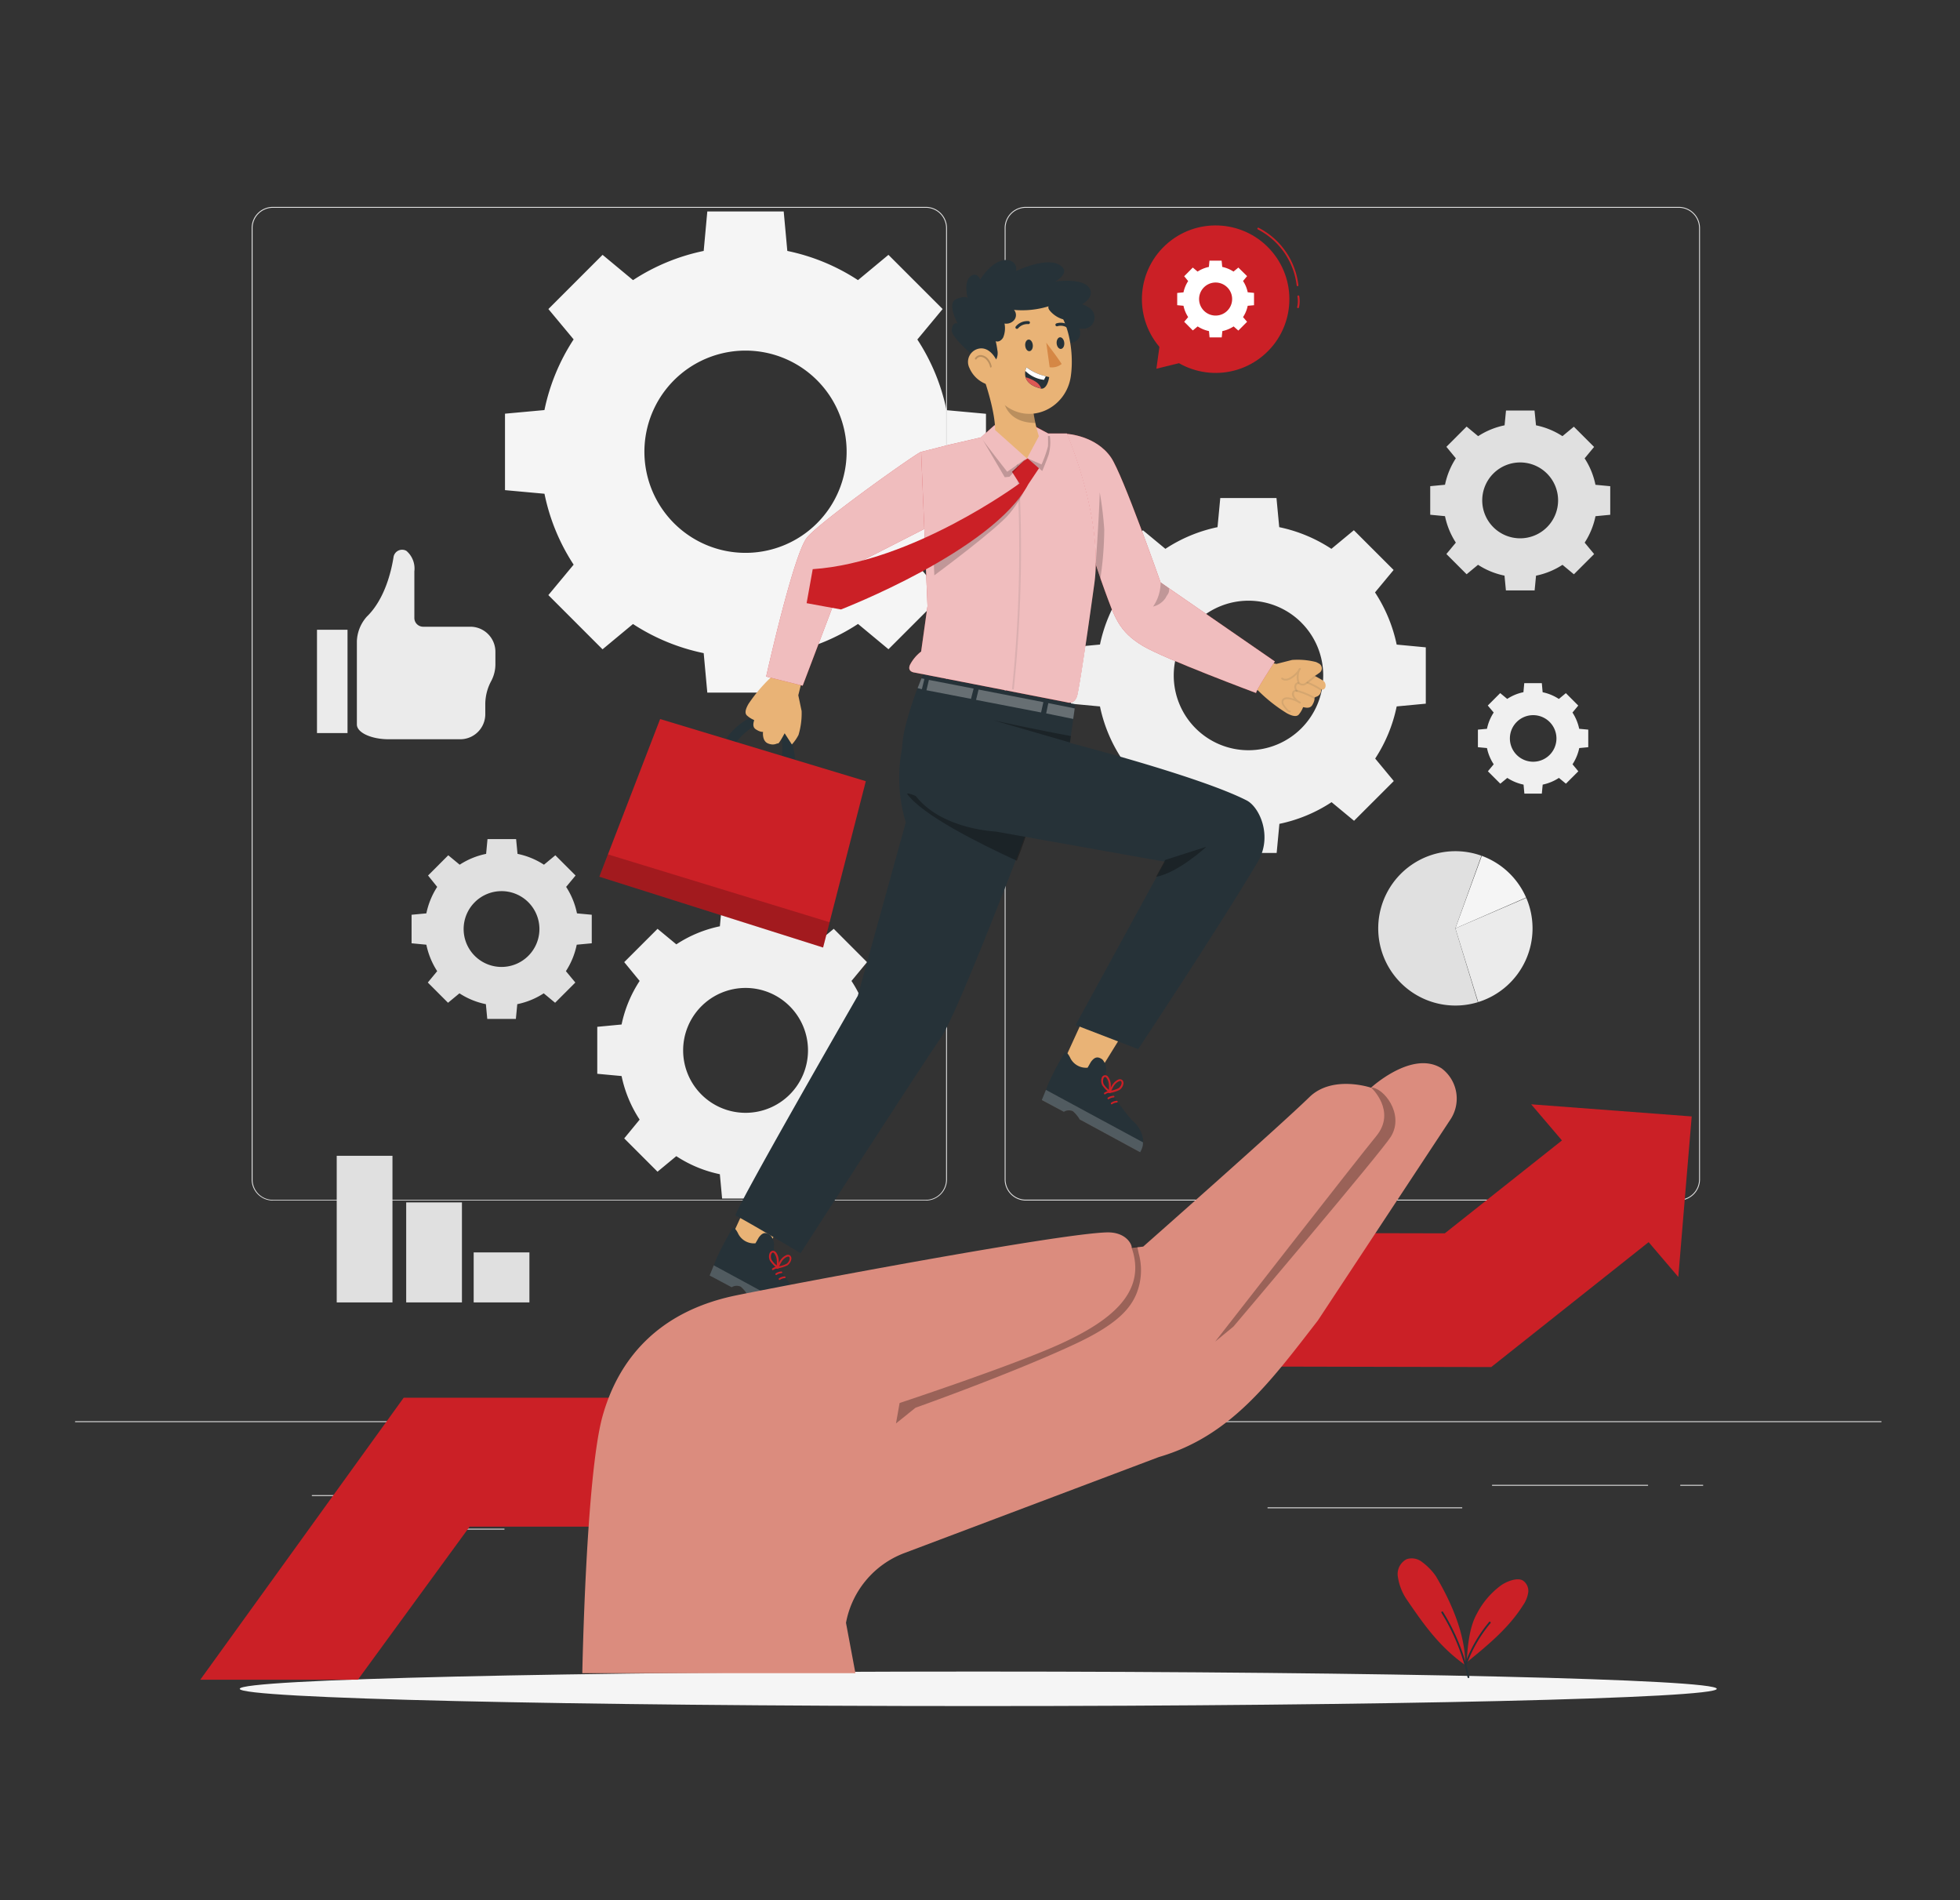 <svg xmlns="http://www.w3.org/2000/svg" xmlns:xlink="http://www.w3.org/1999/xlink" width="261" height="253" viewBox="0 0 261 253">
  <rect x="0" y="0" width="261" height="253" fill="#333333" stroke="none"/>
  <defs>
    <clipPath id="clip-path">
      <rect id="長方形_1555" data-name="長方形 1555" width="261" height="253" transform="translate(-649 12951)" fill="#fff" stroke="#707070" stroke-width="1" opacity="0.665"/>
    </clipPath>
  </defs>
  <g id="マスクグループ_42" data-name="マスクグループ 42" transform="translate(649 -12951)" clip-path="url(#clip-path)">
    <g id="Business_support-rafiki" data-name="Business support-rafiki" transform="translate(-639 12925.012)">
      <g id="freepik--background-complete--inject-93" transform="translate(0 53.533)">
        <path id="パス_3526" data-name="パス 3526" d="M93.11,160.333H86.823a1.169,1.169,0,0,1-1.169-1.15v-6.23a3.091,3.091,0,0,0-1.058-2.718,1.155,1.155,0,0,0-1.717.847c-.293,1.842-1.155,5.585-3.56,7.914A5.2,5.2,0,0,0,78,162.248v11.1c0,1.087,1.924,1.968,4.233,1.968h9.525A3.339,3.339,0,0,0,95.1,171.98v-1.443a6.572,6.572,0,0,1,.808-3.011,4.767,4.767,0,0,0,.539-2.208v-1.65A3.339,3.339,0,0,0,93.11,160.333Z" transform="translate(-40.477 -104.438)" fill="#ebebeb"/>
        <rect id="長方形_468" data-name="長方形 468" width="4.065" height="13.754" transform="translate(32.212 56.3)" fill="#ebebeb"/>
        <path id="パス_3527" data-name="パス 3527" d="M382.07,244.455l3.517-9.655a10.281,10.281,0,0,1,5.9,5.552Z" transform="translate(-198.268 -148.4)" fill="#f5f5f5"/>
        <path id="パス_3528" data-name="パス 3528" d="M370.983,243.786l3,9.828a10.275,10.275,0,1,1,.471-19.5Z" transform="translate(-187.181 -147.73)" fill="#e0e0e0"/>
        <path id="パス_3529" data-name="パス 3529" d="M382.07,250.49l9.439-4.06a10.271,10.271,0,0,1-6.4,13.874Z" transform="translate(-198.268 -154.435)" fill="#ebebeb"/>
        <path id="パス_3530" data-name="パス 3530" d="M150.183,258.076a16.79,16.79,0,0,0-2.405,5.8l-3.238.308v6.254l3.238.3a16.775,16.775,0,0,0,2.405,5.8l-2.054,2.5,4.435,4.435,2.5-2.069a16.776,16.776,0,0,0,5.8,2.405l.3,3.238h6.254l.308-3.238a16.788,16.788,0,0,0,5.8-2.405l2.5,2.069,4.435-4.435-2.069-2.5a16.67,16.67,0,0,0,2.405-5.8l3.242-.3v-6.254l-3.242-.308a16.683,16.683,0,0,0-2.405-5.8l2.069-2.5-4.431-4.44-2.5,2.069a16.683,16.683,0,0,0-5.8-2.405l-.308-3.242h-6.254l-.3,3.242a16.668,16.668,0,0,0-5.8,2.405l-2.5-2.069-4.44,4.435Zm19.984,3.367a8.313,8.313,0,1,1-11.757,0,8.313,8.313,0,0,1,11.757,0Z" transform="translate(-75.006 -155.021)" fill="#f0f0f0"/>
        <path id="パス_3531" data-name="パス 3531" d="M128.14,73.5a27.176,27.176,0,0,0-3.887,9.41L119,83.391V93.57l5.258.481a27.075,27.075,0,0,0,3.882,9.439l-3.367,4.055,7.216,7.216,4.055-3.367a27.253,27.253,0,0,0,9.415,3.877l.481,5.253h10.179l.481-5.253a27.175,27.175,0,0,0,9.41-3.887l4.055,3.367,7.216-7.216-3.367-4.055a27.258,27.258,0,0,0,3.882-9.41l5.253-.481V83.405l-5.253-.481a27.253,27.253,0,0,0-3.887-9.41l3.367-4.055-7.216-7.216-4.055,3.367a27.175,27.175,0,0,0-9.41-3.887l-.481-5.253H145.94l-.481,5.253a27.253,27.253,0,0,0-9.41,3.887l-4.055-3.367-7.216,7.216Zm32.429,5.455a13.464,13.464,0,1,1-9.537-3.963,13.47,13.47,0,0,1,9.537,3.963Z" transform="translate(-61.753 -55.859)" fill="#f5f5f5"/>
        <path id="パス_3532" data-name="パス 3532" d="M282.4,148.326a20.113,20.113,0,0,0-2.886,6.947l-3.877.366v7.51l3.877.366a20.05,20.05,0,0,0,2.886,6.942l-2.478,2.992,5.292,5.292,2.992-2.478a20,20,0,0,0,6.942,2.886l.385,3.873h7.509l.366-3.877a20.018,20.018,0,0,0,6.947-2.886l2.992,2.478,5.292-5.292-2.477-2.992a20.043,20.043,0,0,0,2.862-6.942l3.877-.366v-7.5l-3.877-.366a20.2,20.2,0,0,0-2.886-6.947l2.477-2.987-5.292-5.292-2.992,2.478a20.017,20.017,0,0,0-6.947-2.886l-.366-3.877h-7.485l-.366,3.877a20.08,20.08,0,0,0-6.942,2.886l-2.992-2.473-5.292,5.292Zm23.928,4.027a9.953,9.953,0,1,1-14.076,0A9.953,9.953,0,0,1,306.332,152.352Z" transform="translate(-143.038 -97.005)" fill="#f0f0f0"/>
        <path id="パス_3533" data-name="パス 3533" d="M96.551,236.525a10.338,10.338,0,0,0-1.443,3.526l-1.968.183v3.8l1.968.188a10.256,10.256,0,0,0,1.443,3.521L95.3,249.258l2.694,2.694,1.52-1.256a10.1,10.1,0,0,0,3.521,1.443l.183,1.968h3.81l.188-1.968a10.165,10.165,0,0,0,3.521-1.443l1.515,1.256,2.694-2.694-1.256-1.515a10.165,10.165,0,0,0,1.443-3.521l2-.188v-3.8l-1.968-.183a10.151,10.151,0,0,0-1.443-3.526l1.256-1.515-2.694-2.694-1.515,1.256a10.165,10.165,0,0,0-3.521-1.443l-.188-1.968h-3.81l-.183,1.968a10.1,10.1,0,0,0-3.521,1.443l-1.52-1.256-2.694,2.694Zm12.137,2.045a5.046,5.046,0,1,1-7.139,0A5.046,5.046,0,0,1,108.688,238.569Z" transform="translate(-48.333 -145.992)" fill="#e0e0e0"/>
        <path id="パス_3534" data-name="パス 3534" d="M378.521,117.92a10.189,10.189,0,0,0-1.443,3.521l-1.968.188v3.805l1.968.188a10.189,10.189,0,0,0,1.443,3.521l-1.26,1.52,2.694,2.694,1.52-1.26A10.189,10.189,0,0,0,385,133.54l.188,1.968h3.824l.188-1.963a10.189,10.189,0,0,0,3.521-1.443l1.52,1.26,2.694-2.694-1.26-1.52a10.188,10.188,0,0,0,1.443-3.521l1.963-.188v-3.805l-1.968-.188a10.189,10.189,0,0,0-1.443-3.521l1.26-1.52-2.694-2.694-1.52,1.26a10.189,10.189,0,0,0-3.521-1.443L389,111.56H385.2l-.188,1.968a10.188,10.188,0,0,0-3.521,1.443l-1.535-1.275-2.694,2.694Zm12.137,2.03a5.051,5.051,0,1,1-7.144,0,5.051,5.051,0,0,1,7.144,0Z" transform="translate(-194.656 -84.447)" fill="#e0e0e0"/>
        <path id="パス_3535" data-name="パス 3535" d="M390.412,190.916a6.255,6.255,0,0,0-.895,2.165l-1.207.111v2.338l1.207.115a6.225,6.225,0,0,0,.895,2.16l-.774.933,1.655,1.65.928-.77a6.341,6.341,0,0,0,2.165.895l.111,1.2h2.324l.115-1.2a6.317,6.317,0,0,0,2.16-.895l.933.77,1.65-1.65-.77-.933a6.317,6.317,0,0,0,.895-2.16l1.2-.115v-2.338l-1.207-.111a6.341,6.341,0,0,0-.895-2.165l.77-.928-1.65-1.655-.933.775a6.226,6.226,0,0,0-2.16-.895L396.82,187h-2.338l-.111,1.207a6.186,6.186,0,0,0-2.16.895l-.933-.775-1.655,1.655Zm7.447,1.256a3.1,3.1,0,1,1-4.383,0A3.1,3.1,0,0,1,397.859,192.171Z" transform="translate(-201.506 -123.595)" fill="#f0f0f0"/>
        <rect id="長方形_469" data-name="長方形 469" width="7.423" height="19.522" transform="translate(34.839 126.334)" fill="#e0e0e0"/>
        <rect id="長方形_470" data-name="長方形 470" width="7.423" height="13.316" transform="translate(44.09 132.539)" fill="#e0e0e0"/>
        <rect id="長方形_471" data-name="長方形 471" width="7.423" height="6.658" transform="translate(53.076 139.197)" fill="#e0e0e0"/>
        <path id="パス_3536" data-name="パス 3536" d="M347.082,187.494H260.129a2.824,2.824,0,0,1-2.819-2.819V58.019a2.824,2.824,0,0,1,2.819-2.819h86.953a2.824,2.824,0,0,1,2.819,2.819V184.675A2.824,2.824,0,0,1,347.082,187.494ZM260.129,55.32a2.7,2.7,0,0,0-2.7,2.7V184.675a2.7,2.7,0,0,0,2.7,2.7h86.953a2.7,2.7,0,0,0,2.7-2.7V58.019a2.7,2.7,0,0,0-2.7-2.7Z" transform="translate(-133.526 -55.2)" fill="#e0e0e0"/>
        <path id="パス_3537" data-name="パス 3537" d="M138.652,187.494H51.7a2.824,2.824,0,0,1-2.824-2.819V58.019A2.824,2.824,0,0,1,51.7,55.2h86.948a2.819,2.819,0,0,1,2.819,2.819V184.675a2.819,2.819,0,0,1-2.819,2.819ZM51.7,55.32a2.7,2.7,0,0,0-2.7,2.7V184.675a2.7,2.7,0,0,0,2.7,2.723h86.948a2.7,2.7,0,0,0,2.7-2.7V58.019a2.7,2.7,0,0,0-2.7-2.7Z" transform="translate(-25.365 -55.2)" fill="#e0e0e0"/>
        <rect id="長方形_472" data-name="長方形 472" width="240.535" height="0.12" transform="translate(0 161.673)" fill="#e0e0e0"/>
        <rect id="長方形_473" data-name="長方形 473" width="7.726" height="0.12" transform="translate(31.529 171.511)" fill="#e0e0e0"/>
        <rect id="長方形_474" data-name="長方形 474" width="25.752" height="0.12" transform="translate(88.623 170.207)" fill="#e0e0e0"/>
        <rect id="長方形_475" data-name="長方形 475" width="17.439" height="0.12" transform="translate(39.736 175.98)" fill="#e0e0e0"/>
        <rect id="長方形_476" data-name="長方形 476" width="20.777" height="0.12" transform="translate(188.685 170.145)" fill="#e0e0e0"/>
        <rect id="長方形_477" data-name="長方形 477" width="3.045" height="0.12" transform="translate(213.749 170.145)" fill="#e0e0e0"/>
        <rect id="長方形_478" data-name="長方形 478" width="25.925" height="0.12" transform="translate(158.791 173.142)" fill="#e0e0e0"/>
      </g>
      <g id="freepik--Shadow--inject-93" transform="translate(21.922 248.535)">
        <path id="パス_3538" data-name="パス 3538" d="M242.26,462.849c0,1.265-44.032,2.295-98.345,2.295s-98.345-1.01-98.345-2.295,44.032-2.3,98.345-2.3S242.26,461.579,242.26,462.849Z" transform="translate(-45.57 -460.55)" fill="#f5f5f5"/>
      </g>
      <g id="freepik--Plant--inject-93" transform="translate(176.127 233.466)">
        <path id="パス_3539" data-name="パス 3539" d="M371.189,431.586a8.025,8.025,0,0,0-1.814-1.862,2.194,2.194,0,0,0-2.083-.385,2.235,2.235,0,0,0-1.155,2.367,7.332,7.332,0,0,0,1.1,2.886c2.271,3.329,4.373,6.374,7.88,8.847C375.119,439.321,373.276,435.112,371.189,431.586Z" transform="translate(-366.116 -429.227)" fill="#cb2026"/>
        <path id="パス_3540" data-name="パス 3540" d="M392.646,435.172c-.784-.433-2.247.178-2.963.712a10.915,10.915,0,0,0-3.146,3.728c-1.1,1.968-1.227,4.724-1.366,6.48,2.776-2.256,5.6-4.565,7.509-7.6a4.027,4.027,0,0,0,.7-1.717A1.655,1.655,0,0,0,392.646,435.172Z" transform="translate(-376.004 -432.236)" fill="#cb2026"/>
        <path id="パス_3541" data-name="パス 3541" d="M381.8,452.8a.12.12,0,0,1-.115-.1,27.017,27.017,0,0,0-3.469-8.577.121.121,0,1,1,.207-.125,27.339,27.339,0,0,1,3.5,8.659.125.125,0,0,1-.091.144Z" transform="translate(-372.389 -436.865)" fill="#263238"/>
        <path id="パス_3542" data-name="パス 3542" d="M384.8,452.56h-.038a.12.12,0,0,1-.072-.154,18.763,18.763,0,0,1,3.223-5.614.121.121,0,0,1,.188.154,18.46,18.46,0,0,0-3.185,5.542A.12.12,0,0,1,384.8,452.56Z" transform="translate(-375.752 -438.319)" fill="#263238"/>
      </g>
      <g id="freepik--Arrow--inject-93" transform="translate(16.669 173.012)">
        <path id="パス_3543" data-name="パス 3543" d="M222.565,304.368l-10.689-.808,4.1,4.811-15.6,12.368-26.122-.058-40.29,21.942H61.739L34.65,380.17H55.639l14.879-20.383h63.448l40.246-21.316,32.347.072,20.96-16.631,3.95,4.633.89-10.685.895-10.685Z" transform="translate(-34.65 -303.56)" fill="#cb2026"/>
      </g>
      <g id="freepik--speech-bubble--inject-93" transform="translate(138.044 51.988)">
        <circle id="楕円形_51" data-name="楕円形 51" cx="9.819" cy="9.819" r="9.819" transform="matrix(0.765, -0.644, 0.644, 0.765, 0, 12.644)" fill="#cb2026"/>
        <path id="パス_3544" data-name="パス 3544" d="M302.269,93.01l-2.521.2-.438,3.156,3.045-.75Z" transform="translate(-293.365 -73.276)" fill="#cb2026"/>
        <path id="パス_3545" data-name="パス 3545" d="M332.612,68.751a.115.115,0,0,1-.115-.106,9.655,9.655,0,0,0-5.167-7.452.125.125,0,0,1-.053-.164.12.12,0,0,1,.159-.053,9.891,9.891,0,0,1,5.292,7.644.115.115,0,0,1-.106.13Z" transform="translate(-307.872 -56.647)" fill="#cb2026"/>
        <path id="パス_3546" data-name="パス 3546" d="M338.382,81.391h-.024a.12.12,0,0,1-.091-.144,3.434,3.434,0,0,0,.039-1.4.12.12,0,0,1,.1-.14.115.115,0,0,1,.139.1,3.647,3.647,0,0,1-.038,1.5.125.125,0,0,1-.12.091Z" transform="translate(-313.579 -66.371)" fill="#cb2026"/>
        <path id="パス_3547" data-name="パス 3547" d="M306.528,72.8a4.4,4.4,0,0,0-.621,1.5l-.837.082v1.626l.837.077a4.421,4.421,0,0,0,.621,1.506L306,78.22l1.15,1.15.645-.534a4.421,4.421,0,0,0,1.506.621l.077.837H311l.082-.837a4.4,4.4,0,0,0,1.5-.621l.63.553,1.164-1.169-.539-.625a4.237,4.237,0,0,0,.621-1.506l.842-.077v-1.64l-.842-.082a4.214,4.214,0,0,0-.621-1.5l.539-.649L313.215,71l-.649.534a4.4,4.4,0,0,0-1.5-.621l-.082-.837h-1.616l-.077.837a4.421,4.421,0,0,0-1.506.621l-.64-.534L306,72.153Zm5.215.837a2.2,2.2,0,1,1-1.556-.646A2.2,2.2,0,0,1,311.742,73.64Z" transform="translate(-296.354 -61.377)" fill="#fff"/>
      </g>
      <g id="freepik--Character--inject-93" transform="translate(69.813 60.6)">
        <path id="パス_3548" data-name="パス 3548" d="M180.14,199.032s2.579-3.849,5.816-3.05,3.43,6.081,3.43,6.081l-1.794-.621s.587-3.825-1.717-4.368-4.46,2.535-4.46,2.535l-1.034-.548" transform="translate(-163.293 -135.267)" fill="#263238"/>
        <path id="パス_3549" data-name="パス 3549" d="M145.12,217.929l.981-2.55,7.11-18.439,27.392,8.274-5.691,22.144Z" transform="translate(-145.12 -135.82)" fill="#cb2026"/>
        <path id="パス_3550" data-name="パス 3550" d="M189.227,184.031a20.833,20.833,0,0,0-3.238,3.762c-.471.8-.524,1.328-.164,1.6a3.208,3.208,0,0,0,.885.553c.111,0-.39.832.245,1.246s.962.332.962.332-.164,1.217.664,1.549,1.188-.058,1.328,0,.885-1.357.885-1.357l.962,1.491a5.811,5.811,0,0,0,.885-1.27,9.967,9.967,0,0,0,.414-3.18l-.443-2.1.75-3.016s-3.651-.481-3.68-.409S189.227,184.031,189.227,184.031Z" transform="translate(-166.121 -128.703)" fill="#e9b376"/>
        <path id="パス_3551" data-name="パス 3551" d="M175.779,243.43l-29.514-9.03-1.145,2.968,29.793,9.429Z" transform="translate(-145.12 -155.259)" opacity="0.2" style="isolation: isolate"/>
        <path id="パス_3552" data-name="パス 3552" d="M334.026,185.553s.1.327-.289.962-1.236.192-1.232.3a3.368,3.368,0,0,1-.515.9c-.26.37-.789.337-1.612-.1a20.662,20.662,0,0,1-3.892-3.074s-.736-.409-.823-.433.26-3.69.26-3.69l3.04.616,2.083-.529a9.9,9.9,0,0,1,3.194.279,4.6,4.6,0,0,1,.409.212.717.717,0,0,1,.053,1.212l-.606.433s.6.322,1.015.572a.8.8,0,0,1,.394.784.6.6,0,0,1-.043.188.447.447,0,0,1-.548.26.914.914,0,0,1-.654.962C334,185.515,334.026,185.553,334.026,185.553Z" transform="translate(-238.803 -127.253)" fill="#e9b376"/>
        <path id="パス_3553" data-name="パス 3553" d="M336.721,185.139a.871.871,0,0,1-.39-.091.659.659,0,0,1-.322-.4,1.924,1.924,0,0,1-.039-1.029,3.6,3.6,0,0,1-.693.572,1.664,1.664,0,0,1-.654.279.919.919,0,0,1-.722-.168.12.12,0,1,1,.149-.188.664.664,0,0,0,.534.115,1.376,1.376,0,0,0,.563-.241,3.367,3.367,0,0,0,.962-.909h0a.366.366,0,0,1,.212-.274.116.116,0,0,1,.13.178c-.043.067-.082.135-.13.2a2.357,2.357,0,0,0-.082,1.385.452.452,0,0,0,.2.265.582.582,0,0,0,.548,0c.269-.183.534-.4.847-.645l.673-.534a.122.122,0,0,1,.149.192c-.25.188-.481.366-.674.529a9.534,9.534,0,0,1-.866.654A.674.674,0,0,1,336.721,185.139Z" transform="translate(-243.057 -128.483)" fill="#263238" opacity="0.1"/>
        <path id="パス_3554" data-name="パス 3554" d="M335.045,191.845a.558.558,0,0,1-.361-.183,3.848,3.848,0,0,1-.534-.654.832.832,0,0,1-.168-.741.649.649,0,0,1,.481-.39,1.333,1.333,0,0,1,.573.024,4.278,4.278,0,0,1,.568.154,1.862,1.862,0,0,1-.144-.231.693.693,0,0,1,.038-.832.755.755,0,0,1,.726-.063,10.164,10.164,0,0,1,2.049.847.125.125,0,0,1,.048.164.12.12,0,0,1-.164.048,10.1,10.1,0,0,0-2-.827c-.159-.048-.38-.1-.481,0s-.082.351,0,.539a1.775,1.775,0,0,0,.548.616l.25.144a.125.125,0,0,1,.038.164.115.115,0,0,1-.154.048,1.733,1.733,0,0,1-.26-.149,3.906,3.906,0,0,0-1.106-.4,1.117,1.117,0,0,0-.481,0,.419.419,0,0,0-.313.236.625.625,0,0,0,.144.529,3.8,3.8,0,0,0,.481.611c.091.087.159.125.207.115a.115.115,0,0,1,.14.1.12.12,0,0,1-.1.14Z" transform="translate(-243.113 -131.63)" fill="#263238" opacity="0.1"/>
        <path id="パス_3555" data-name="パス 3555" d="M337.815,188.025a.13.13,0,0,1-.1-.043,1.044,1.044,0,0,1-.212-.548.736.736,0,0,1,.087-.419.505.505,0,0,1,.385-.255A.121.121,0,1,1,338,187a.255.255,0,0,0-.2.135.519.519,0,0,0-.053.284.741.741,0,0,0,.164.414.125.125,0,0,1,0,.168A.144.144,0,0,1,337.815,188.025Z" transform="translate(-244.954 -130.537)" fill="#263238" opacity="0.1"/>
        <path id="パス_3556" data-name="パス 3556" d="M342.782,187.765a.135.135,0,0,1-.063,0,9.62,9.62,0,0,0-1.77-.914.12.12,0,0,1-.067-.154.116.116,0,0,1,.154-.067,9.471,9.471,0,0,1,1.809.933.116.116,0,0,1,.038.164A.12.12,0,0,1,342.782,187.765Z" transform="translate(-246.703 -130.465)" fill="#263238" opacity="0.1"/>
        <path id="パス_3557" data-name="パス 3557" d="M186.206,319.78l-4.556,9.934,4.166,2.28,6.2-10.035Z" transform="translate(-164.077 -199.566)" fill="#e9b376"/>
        <path id="パス_3558" data-name="パス 3558" d="M179.47,338.571a2.338,2.338,0,0,0,2.29,1.26l.443-.774c.457-.611.861-.794,1.525-.318a2,2,0,0,1,.481,1.679,4.965,4.965,0,0,0,.26,2.2s2.319,3.3,3.271,4.262a4.2,4.2,0,0,1,1.4,2.372,4.021,4.021,0,0,1-.034.962,3.551,3.551,0,0,1-.337.837l-8.043-4.358a4.18,4.18,0,0,0-.919-1.1,1.265,1.265,0,0,0-1.2.077l-2.935-1.563.481-1.183h0c.125-.313.265-.673.414-1.054a39.74,39.74,0,0,1,2-3.81C178.874,337.238,179.47,338.571,179.47,338.571Z" transform="translate(-160.973 -208.913)" fill="#263238"/>
        <path id="パス_3559" data-name="パス 3559" d="M195.66,351.281a.125.125,0,0,0-.13-.082,1.443,1.443,0,0,0-.731.25c-.115.082,0,.279.12.2a1.28,1.28,0,0,1,.645-.221.106.106,0,0,0,.1-.144Z" transform="translate(-170.875 -215.87)" fill="#cb2026"/>
        <path id="パス_3560" data-name="パス 3560" d="M194.75,349.911a.125.125,0,0,0-.13-.082,1.472,1.472,0,0,0-.731.255c-.115.077,0,.279.12.2a1.332,1.332,0,0,1,.645-.226.106.106,0,0,0,.1-.139Z" transform="translate(-170.403 -215.159)" fill="#cb2026"/>
        <path id="パス_3561" data-name="パス 3561" d="M193.79,348.512a.14.14,0,0,0-.13-.082,1.472,1.472,0,0,0-.712.274c-.115.077,0,.279.12.2a1.28,1.28,0,0,1,.645-.221.111.111,0,0,0,.1-.144Z" transform="translate(-169.915 -214.433)" fill="#cb2026"/>
        <path id="パス_3562" data-name="パス 3562" d="M189.12,355.129a1.893,1.893,0,0,1-.038.457,3.72,3.72,0,0,1-.342.837l-8.043-4.358a4.18,4.18,0,0,0-.919-1.1,1.265,1.265,0,0,0-1.2.077l-2.935-1.563.481-1.183h0l.067-.173Z" transform="translate(-160.958 -214.272)" fill="#fff" opacity="0.2" style="isolation: isolate"/>
        <path id="パス_3563" data-name="パス 3563" d="M194.07,347.056l.091-.212a5.853,5.853,0,0,1,.438-.866,1.924,1.924,0,0,1,.741-.688.553.553,0,0,1,.539-.024.529.529,0,0,1,.2.539,1.241,1.241,0,0,1-.524.813,4.493,4.493,0,0,1-1.26.394Zm1.588-1.607a.481.481,0,0,0-.212.058,1.688,1.688,0,0,0-.645.6,4.761,4.761,0,0,0-.327.621,3.267,3.267,0,0,0,.962-.308,1.01,1.01,0,0,0,.428-.649c0-.106,0-.245-.087-.3A.169.169,0,0,0,195.658,345.45Z" transform="translate(-170.522 -212.761)" fill="#cb2026"/>
        <path id="パス_3564" data-name="パス 3564" d="M193.3,346.534l-.173-.144a4.229,4.229,0,0,1-.909-.962,1.227,1.227,0,0,1-.072-.962.539.539,0,0,1,.433-.375.577.577,0,0,1,.481.279,1.924,1.924,0,0,1,.313.962,5.5,5.5,0,0,1-.029.962Zm-.7-2.2h0c-.1,0-.183.12-.216.221a.962.962,0,0,0,.063.775,3.108,3.108,0,0,0,.669.722,4.278,4.278,0,0,0,0-.7,1.693,1.693,0,0,0-.274-.837C192.8,344.446,192.707,344.335,192.6,344.335Z" transform="translate(-169.491 -212.181)" fill="#cb2026"/>
        <path id="パス_3565" data-name="パス 3565" d="M278.151,271.18l-4.551,9.934,4.161,2.28,6.2-10.035Z" transform="translate(-211.792 -174.346)" fill="#e9b376"/>
        <path id="パス_3566" data-name="パス 3566" d="M271.41,289.962a2.342,2.342,0,0,0,2.29,1.26l.443-.775c.457-.611.866-.794,1.525-.318a2,2,0,0,1,.481,1.679,4.931,4.931,0,0,0,.26,2.2s2.324,3.3,3.271,4.267a4.2,4.2,0,0,1,1.4,2.372,4.278,4.278,0,0,1-.029.962,3.937,3.937,0,0,1-.342.837l-8.044-4.358a4.179,4.179,0,0,0-.919-1.1,1.265,1.265,0,0,0-1.2.077L267.61,295.5l.481-1.183h0c.125-.313.265-.673.414-1.054a37.791,37.791,0,0,1,2.006-3.81C270.814,288.61,271.41,289.962,271.41,289.962Z" transform="translate(-208.684 -183.684)" fill="#263238"/>
        <path id="パス_3567" data-name="パス 3567" d="M287.6,302.672a.135.135,0,0,0-.125-.082,1.444,1.444,0,0,0-.731.255c-.12.082,0,.279.115.2a1.314,1.314,0,0,1,.645-.221.111.111,0,0,0,.1-.144Z" transform="translate(-218.588 -190.645)" fill="#cb2026"/>
        <path id="パス_3568" data-name="パス 3568" d="M286.69,301.281a.125.125,0,0,0-.13-.082,1.53,1.53,0,0,0-.731.25c-.115.082,0,.284.12.2a1.289,1.289,0,0,1,.645-.226.106.106,0,0,0,.1-.139Z" transform="translate(-218.113 -189.923)" fill="#cb2026"/>
        <path id="パス_3569" data-name="パス 3569" d="M285.71,299.912a.135.135,0,0,0-.13-.082,1.487,1.487,0,0,0-.731.255c-.116.077,0,.279.12.2a1.279,1.279,0,0,1,.645-.221.111.111,0,0,0,.1-.144Z" transform="translate(-217.605 -189.213)" fill="#cb2026"/>
        <path id="パス_3570" data-name="パス 3570" d="M281.06,306.555a4,4,0,0,1-.038.481,3.367,3.367,0,0,1-.342.837l-8.043-4.359a4.239,4.239,0,0,0-.914-1.1,1.26,1.26,0,0,0-1.2.077l-2.939-1.564.481-1.183h0l.072-.173Z" transform="translate(-208.668 -189.078)" fill="#fff" opacity="0.2" style="isolation: isolate"/>
        <path id="パス_3571" data-name="パス 3571" d="M286,298.47l.091-.212a5.709,5.709,0,0,1,.443-.871,1.9,1.9,0,0,1,.736-.683.553.553,0,0,1,.539,0,.524.524,0,0,1,.2.539,1.241,1.241,0,0,1-.524.813,4.272,4.272,0,0,1-1.256.395Zm1.587-1.612a.481.481,0,0,0-.212.063,1.65,1.65,0,0,0-.645.6,4.757,4.757,0,0,0-.327.621,3.42,3.42,0,0,0,.938-.308,1.006,1.006,0,0,0,.428-.649c0-.106,0-.245-.087-.3a.173.173,0,0,0-.091-.029Z" transform="translate(-218.227 -187.555)" fill="#cb2026"/>
        <path id="パス_3572" data-name="パス 3572" d="M285.245,297.95l-.173-.144a4.183,4.183,0,0,1-.909-.962,1.246,1.246,0,0,1-.072-.962.481.481,0,0,1,.895-.1,1.948,1.948,0,0,1,.318.962,5.99,5.99,0,0,1-.034.962Zm-.7-2.2h0c-.106,0-.183.12-.221.221a1,1,0,0,0,.063.775,3.2,3.2,0,0,0,.669.722,4.283,4.283,0,0,0,0-.7,1.694,1.694,0,0,0-.274-.837C284.75,295.877,284.654,295.752,284.543,295.752Z" transform="translate(-217.203 -186.977)" fill="#cb2026"/>
        <path id="パス_3573" data-name="パス 3573" d="M204.956,205.25a20.415,20.415,0,0,0,.515,9.756L199.077,238.1S182.293,267.25,182.8,267.375s8.659,4.993,8.659,4.993,16.289-25.271,18.651-28.633,12.08-29.11,12.08-29.11Z" transform="translate(-164.666 -140.132)" fill="#263238"/>
        <path id="パス_3574" data-name="パス 3574" d="M235.939,209.67c-.313.933-2.583,3.493-2.93,4.561-.1.313-2.583-1.049-2.689-.722,2,2.8,9.525,6.571,14.6,8.9.8-1.968,1.01-2.829,1.655-4.517,1-2.53,2.093-4.517,2.66-5.975C244.7,210.95,239.7,210.185,235.939,209.67Z" transform="translate(-189.333 -142.426)" opacity="0.3" style="isolation: isolate"/>
        <path id="パス_3575" data-name="パス 3575" d="M274.778,201.349c-6.3-3.218-23.539-7.659-23.539-7.659l.722-5.133-20.263-4a48.39,48.39,0,0,0-2.405,7.1c-2.824,12.2,9.621,13.682,12.089,13.84l22.514,4.012L252,231.257l8.332,3.209s10.776-16.246,15.938-24.953C278.271,206.112,276.491,202.225,274.778,201.349Z" transform="translate(-188.585 -129.396)" fill="#263238"/>
        <path id="パス_3576" data-name="パス 3576" d="M258.049,191.83l-8.659-1.674.337-1.376,8.63,1.674Z" transform="translate(-199.229 -131.586)" fill="#fff" opacity="0.3"/>
        <path id="パス_3577" data-name="パス 3577" d="M269.089,192.53l3.517.707-.2,1.4-3.6-.736Z" transform="translate(-209.307 -133.532)" fill="#fff" opacity="0.3"/>
        <path id="パス_3578" data-name="パス 3578" d="M235.987,186.11l5.956,1.155-.351,1.366-5.932-1.145Z" transform="translate(-192.104 -130.2)" fill="#fff" opacity="0.3"/>
        <g id="グループ_144" data-name="グループ 144" transform="translate(42.377 55.698)" opacity="0.3">
          <path id="パス_3579" data-name="パス 3579" d="M233.778,187.118l-.568-.144.515-1.3.395.072Z" transform="translate(-233.21 -185.67)" fill="#fff"/>
        </g>
        <path id="パス_3580" data-name="パス 3580" d="M264.4,200.249,254.21,197.29c.207.063,6.653,1.443,10.309,2.093Z" transform="translate(-201.73 -136.002)" opacity="0.3" style="isolation: isolate"/>
        <path id="パス_3581" data-name="パス 3581" d="M300.447,234.031l5.479-1.751s-3.786,3.493-6.706,4Z" transform="translate(-225.087 -154.159)" opacity="0.3" style="isolation: isolate"/>
        <path id="パス_3582" data-name="パス 3582" d="M211.923,123c-.39,0-13.354,9.184-15.178,11.387s-5.455,18.531-5.455,18.531l4.864,1.212,5.932-15.63,11.065-5.643s2.655-5.061,2.728-5.292A59.131,59.131,0,0,0,211.923,123Z" transform="translate(-169.079 -97.45)" fill="#cb2026"/>
        <path id="パス_3583" data-name="パス 3583" d="M211.923,123c-.39,0-13.354,9.184-15.178,11.387s-5.455,18.531-5.455,18.531l4.864,1.212,5.932-15.63,11.065-5.643s2.655-5.061,2.728-5.292A59.131,59.131,0,0,0,211.923,123Z" transform="translate(-169.079 -97.45)" fill="#fff" opacity="0.7"/>
        <path id="パス_3584" data-name="パス 3584" d="M302.209,148.313,286.993,137.8s-5.042-14.374-6.605-16.645c-2.03-2.949-5.9-3.146-5.9-3.146l2.348,12.282s1.361,4.907,2.665,8.433c1.342,3.618,1.862,5.585,5.157,7.543,2.858,1.7,15.062,6.254,15.062,6.254C299.51,152.431,302.209,148.313,302.209,148.313Z" transform="translate(-212.254 -94.861)" fill="#cb2026"/>
        <path id="パス_3585" data-name="パス 3585" d="M302.209,148.313,286.993,137.8s-5.042-14.374-6.605-16.645c-2.03-2.949-5.9-3.146-5.9-3.146l2.348,12.282s1.361,4.907,2.665,8.433c1.342,3.618,1.862,5.585,5.157,7.543,2.858,1.7,15.062,6.254,15.062,6.254C299.51,152.431,302.209,148.313,302.209,148.313Z" transform="translate(-212.254 -94.861)" fill="#fff" opacity="0.7"/>
        <path id="パス_3586" data-name="パス 3586" d="M231.646,148.336s-1.039-.067-.664-1.005a5.321,5.321,0,0,1,1.5-1.8l.847-6.057-.847-20.527,3.791-.962,4.171-.962,1.78-1.607,4.811-.226,2.362,1.309h2.482c0,.038,4.878,11.132,3.656,19.988s-2.1,14.432-2.3,15.019c-.419,1.145-1.333.784-1.333.784Z" transform="translate(-189.634 -93.398)" fill="#cb2026"/>
        <path id="パス_3587" data-name="パス 3587" d="M231.646,148.336s-1.039-.067-.664-1.005a5.321,5.321,0,0,1,1.5-1.8l.847-6.057-.423-10.252-.423-10.276,3.791-.962,4.171-.962,1.78-1.607,4.686-.226,2.5,1.309h2.482c0,.038,4.878,11.132,3.656,19.988s-2.1,14.432-2.3,15.019c-.419,1.145-1.333.784-1.333.784Z" transform="translate(-189.634 -93.398)" fill="#fff" opacity="0.7"/>
        <path id="パス_3588" data-name="パス 3588" d="M259.47,156.4h0a.12.12,0,0,1-.111-.13,180.575,180.575,0,0,0,.606-29.74.12.12,0,0,1,.111-.125.111.111,0,0,1,.125.111,180.518,180.518,0,0,1-.6,29.778.115.115,0,0,1-.13.106Z" transform="translate(-204.402 -99.219)" fill="#263238" opacity="0.1"/>
        <path id="パス_3589" data-name="パス 3589" d="M237.56,140.608l.135,3.194s8.38-6.187,10.04-8.255c2.146-2.665,2.309-4.137,2.309-4.137Z" transform="translate(-193.09 -101.815)" opacity="0.2" style="isolation: isolate"/>
        <path id="パス_3590" data-name="パス 3590" d="M229.839,126.584l.991,1.554s-14.24,10.516-27.527,11.406l-.813,4.527,4.575.837s20.2-7.779,24.948-16.674l1.419-2.126-1.515-1.318-.481.308Z" transform="translate(-174.891 -98.379)" fill="#cb2026"/>
        <path id="パス_3591" data-name="パス 3591" d="M282.53,143.683s.443-6.254.529-9.463a46,46,0,0,1,.6,4.936,45.13,45.13,0,0,1-.52,6.543Z" transform="translate(-216.426 -103.273)" opacity="0.2" style="isolation: isolate"/>
        <path id="パス_3592" data-name="パス 3592" d="M251.2,119.58c.192.361,3.276,4.291,3.276,4.291l2.487-1.737s-2.16,2.372-2.174,2.405l-.64.063Z" transform="translate(-200.168 -95.676)" opacity="0.2" style="isolation: isolate"/>
        <path id="パス_3593" data-name="パス 3593" d="M263.66,121.588l1.857.813a16.072,16.072,0,0,0,.856-2.405c.038-.51,0-1.376,0-1.376h.25a6.124,6.124,0,0,1-.159,2.473c-.39,1.111-.856,2.184-.856,2.184Z" transform="translate(-206.634 -95.177)" opacity="0.2" style="isolation: isolate"/>
        <path id="パス_3594" data-name="パス 3594" d="M299.4,159.13a5.722,5.722,0,0,1-1.005,3.214,2.821,2.821,0,0,0,1.645-1.116c.3-.6.529-.64.481-1.309Z" transform="translate(-224.657 -116.199)" opacity="0.2" style="isolation: isolate"/>
        <path id="パス_3595" data-name="パス 3595" d="M246.76,83.653s-4.243-3.3-4.113-4.464.8-.832.8-.832-1.535-2.742-.159-3.276,1.5-.072,1.5-.072-.645-2.261.433-2.992c.823-.563,1.227.481,1.227.481s1.506-2.564,3.435-2.607c.962.034,1.443.63,1.347,1.371v.1s3.82-1.857,5.672-.866-.457,2.256-.457,2.256,3.776-.553,4.58.962c.64,1.188-1.015,2.073-1.015,2.073a3.594,3.594,0,0,1,1.14.621,1.5,1.5,0,0,1-.827,2.631h-.034c-.2,0-.558.072-.712-.063a1.258,1.258,0,0,1-.678,1.847c-1.385.5-2.117-1.1-2.117-1.1Z" transform="translate(-195.728 -69.89)" fill="#263238"/>
        <path id="パス_3596" data-name="パス 3596" d="M252.637,107.578s.144-1.987-1.443-6.735c0,0,.25-.13.25-.135-.226-.664-.457-1.275-.673-1.809l6.735,3.781a22.364,22.364,0,0,0,.962,5.734l-1.587,2.959Z" transform="translate(-199.945 -84.944)" fill="#e9b376"/>
        <path id="パス_3597" data-name="パス 3597" d="M261.085,110.458l-3.825-.688c.394,1.164,1.5,2.511,4.137,2.511a11.237,11.237,0,0,1-.313-1.823Z" transform="translate(-203.313 -90.585)" opacity="0.2"/>
        <path id="パス_3598" data-name="パス 3598" d="M270.724,82.016c.842,1.487,1.26,4.811-1.193,4.229S269.281,79.456,270.724,82.016Z" transform="translate(-209.109 -75.863)" fill="#263238"/>
        <path id="パス_3599" data-name="パス 3599" d="M250.257,84.978c.625,4.152.895,6.5,3.194,8.443,3.459,2.915,8.332.6,8.962-3.666.568-3.849-.548-9.982-4.787-11.243a5.773,5.773,0,0,0-7.37,6.466Z" transform="translate(-199.639 -74.236)" fill="#e9b376"/>
        <path id="パス_3600" data-name="パス 3600" d="M262.992,92.741c.038.428.293.75.572.722s.481-.394.438-.823-.293-.75-.572-.722S262.944,92.313,262.992,92.741Z" transform="translate(-206.284 -81.32)" fill="#263238"/>
        <path id="パス_3601" data-name="パス 3601" d="M271.695,92.111c.038.428.3.755.577.726s.481-.394.438-.823-.3-.75-.577-.726S271.656,91.7,271.695,92.111Z" transform="translate(-210.801 -80.994)" fill="#263238"/>
        <path id="パス_3602" data-name="パス 3602" d="M268.83,92.79s1.539,2.006,2.049,2.829a2.026,2.026,0,0,1-1.6.433Z" transform="translate(-209.317 -81.774)" fill="#d58745"/>
        <path id="パス_3603" data-name="パス 3603" d="M260.453,87.831a.2.2,0,0,0,.192-.063,1.631,1.631,0,0,1,1.342-.563.207.207,0,0,0,.231-.168.193.193,0,0,0-.168-.226,2,2,0,0,0-1.7.693.2.2,0,0,0,0,.284A.178.178,0,0,0,260.453,87.831Z" transform="translate(-204.885 -78.667)" fill="#263238"/>
        <path id="パス_3604" data-name="パス 3604" d="M273.233,88.03a.178.178,0,0,0,.091-.067.207.207,0,0,0-.038-.284,1.968,1.968,0,0,0-1.79-.332.2.2,0,0,0-.12.26.2.2,0,0,0,.255.115,1.544,1.544,0,0,1,1.414.284.2.2,0,0,0,.188.024Z" transform="translate(-210.632 -78.904)" fill="#263238"/>
        <path id="パス_3605" data-name="パス 3605" d="M267.48,105.49Z" transform="translate(-208.616 -88.364)" fill="#263238"/>
        <path id="パス_3606" data-name="パス 3606" d="M265.725,100.783a6.822,6.822,0,0,1-2.569-1.193,1.987,1.987,0,0,0-.149.481,1.766,1.766,0,0,0,.029.861c.173.572.7,1.174,2.078,1.5h.024s.741.159,1.039-1.53C266.192,100.9,266.009,100.86,265.725,100.783Z" transform="translate(-206.274 -85.302)" fill="#263238"/>
        <path id="パス_3607" data-name="パス 3607" d="M265.768,100.793l-.241.481a4.216,4.216,0,0,1-2.478-1.183,1.985,1.985,0,0,1,.149-.481A6.843,6.843,0,0,0,265.768,100.793Z" transform="translate(-206.317 -85.313)" fill="#fff"/>
        <path id="パス_3608" data-name="パス 3608" d="M265.188,103.856c-1.376-.322-1.924-.924-2.078-1.5a4.556,4.556,0,0,1,1.443.659,1.737,1.737,0,0,1,.635.837Z" transform="translate(-206.349 -86.74)" fill="#dc5753"/>
        <path id="パス_3609" data-name="パス 3609" d="M250.381,87.742a2.179,2.179,0,0,0,.9-.813,1.924,1.924,0,0,0,.091-1.126,10.725,10.725,0,0,0-.216-1.174c.38.173.818-.144,1.005-.515a3.238,3.238,0,0,0,.168-1.833,1.376,1.376,0,0,0,1.3-.481,1.044,1.044,0,0,0-.038-1.333,11.95,11.95,0,0,0,4.609-.481c-.1.192.034.423.173.592a3.627,3.627,0,0,0,2.266,1.256c.13,0,.289,0,.356-.1a.317.317,0,0,0,.024-.2,3.276,3.276,0,0,0-1.265-2.131,7.428,7.428,0,0,0-2.271-1.116,13.979,13.979,0,0,0-4.132-.818,8.255,8.255,0,0,0-4.084.88,2.04,2.04,0,0,0-.726.563,2.165,2.165,0,0,0-.337.8,14.432,14.432,0,0,0-.366,5.292" transform="translate(-198.377 -73.82)" fill="#263238"/>
        <path id="パス_3610" data-name="パス 3610" d="M247.374,96.951a3.945,3.945,0,0,0,2.165,2.126c1.3.51,2.1-.625,1.871-1.924-.212-1.174-1.145-2.853-2.511-2.8A1.8,1.8,0,0,0,247.374,96.951Z" transform="translate(-198.098 -82.582)" fill="#e9b376"/>
        <path id="パス_3611" data-name="パス 3611" d="M251.206,97.874a.12.12,0,0,1-.115-.1,1.987,1.987,0,0,0-.452-.9,1.2,1.2,0,0,0-.688-.423.64.64,0,0,0-.654.279.115.115,0,0,1-.164.048.12.12,0,0,1-.048-.164.88.88,0,0,1,.9-.4,1.443,1.443,0,0,1,.832.481,2.252,2.252,0,0,1,.481,1.015.125.125,0,0,1-.1.144Z" transform="translate(-199.062 -83.543)" opacity="0.2"/>
      </g>
      <g id="freepik--Hand--inject-93" transform="translate(67.542 167.538)">
        <path id="パス_3612" data-name="パス 3612" d="M255.958,299.743l-17.612,26.7c-6.331,8.178-11.613,15.394-21.167,18.175L183.292,357.4a12.335,12.335,0,0,0-7.779,9.289l1.256,6.706H140.4s.481-26.3,2.7-34.238c2.083-7.433,7.274-13.951,17.929-16.092,8.861-1.794,42.628-8.145,49.175-8.356,2.785-.087,3.473,1.847,3.343,2.064l1.544-.173s18.16-16.024,22.129-19.9c3.074-3,8.207-1.256,8.207-1.256s5.479-5.061,9.4-2.574A5.032,5.032,0,0,1,255.958,299.743Z" transform="translate(-140.4 -292.181)" fill="#db8c7e"/>
        <path id="パス_3613" data-name="パス 3613" d="M258.61,343.073c2.136,6.1-3.151,9.872-9.309,12.719s-21.59,7.952-21.59,7.952l-.481,2.718,2.6-2.088s12.691-4.5,21.167-8.448c5.388-2.506,7.312-4.541,8.207-6.62a8.337,8.337,0,0,0,.342-5.489l-.192-.919Z" transform="translate(-185.459 -318.501)" opacity="0.3" style="isolation: isolate"/>
        <path id="パス_3614" data-name="パス 3614" d="M336.348,298.92s3.44,3.137.664,6.49c-2.338,2.824-21.432,27.334-21.432,27.334l2.434-2s19.724-23.264,20.975-25.3C340.831,302.408,337.945,298.886,336.348,298.92Z" transform="translate(-231.306 -295.678)" opacity="0.3" style="isolation: isolate"/>
      </g>
    </g>
  </g>
</svg>
